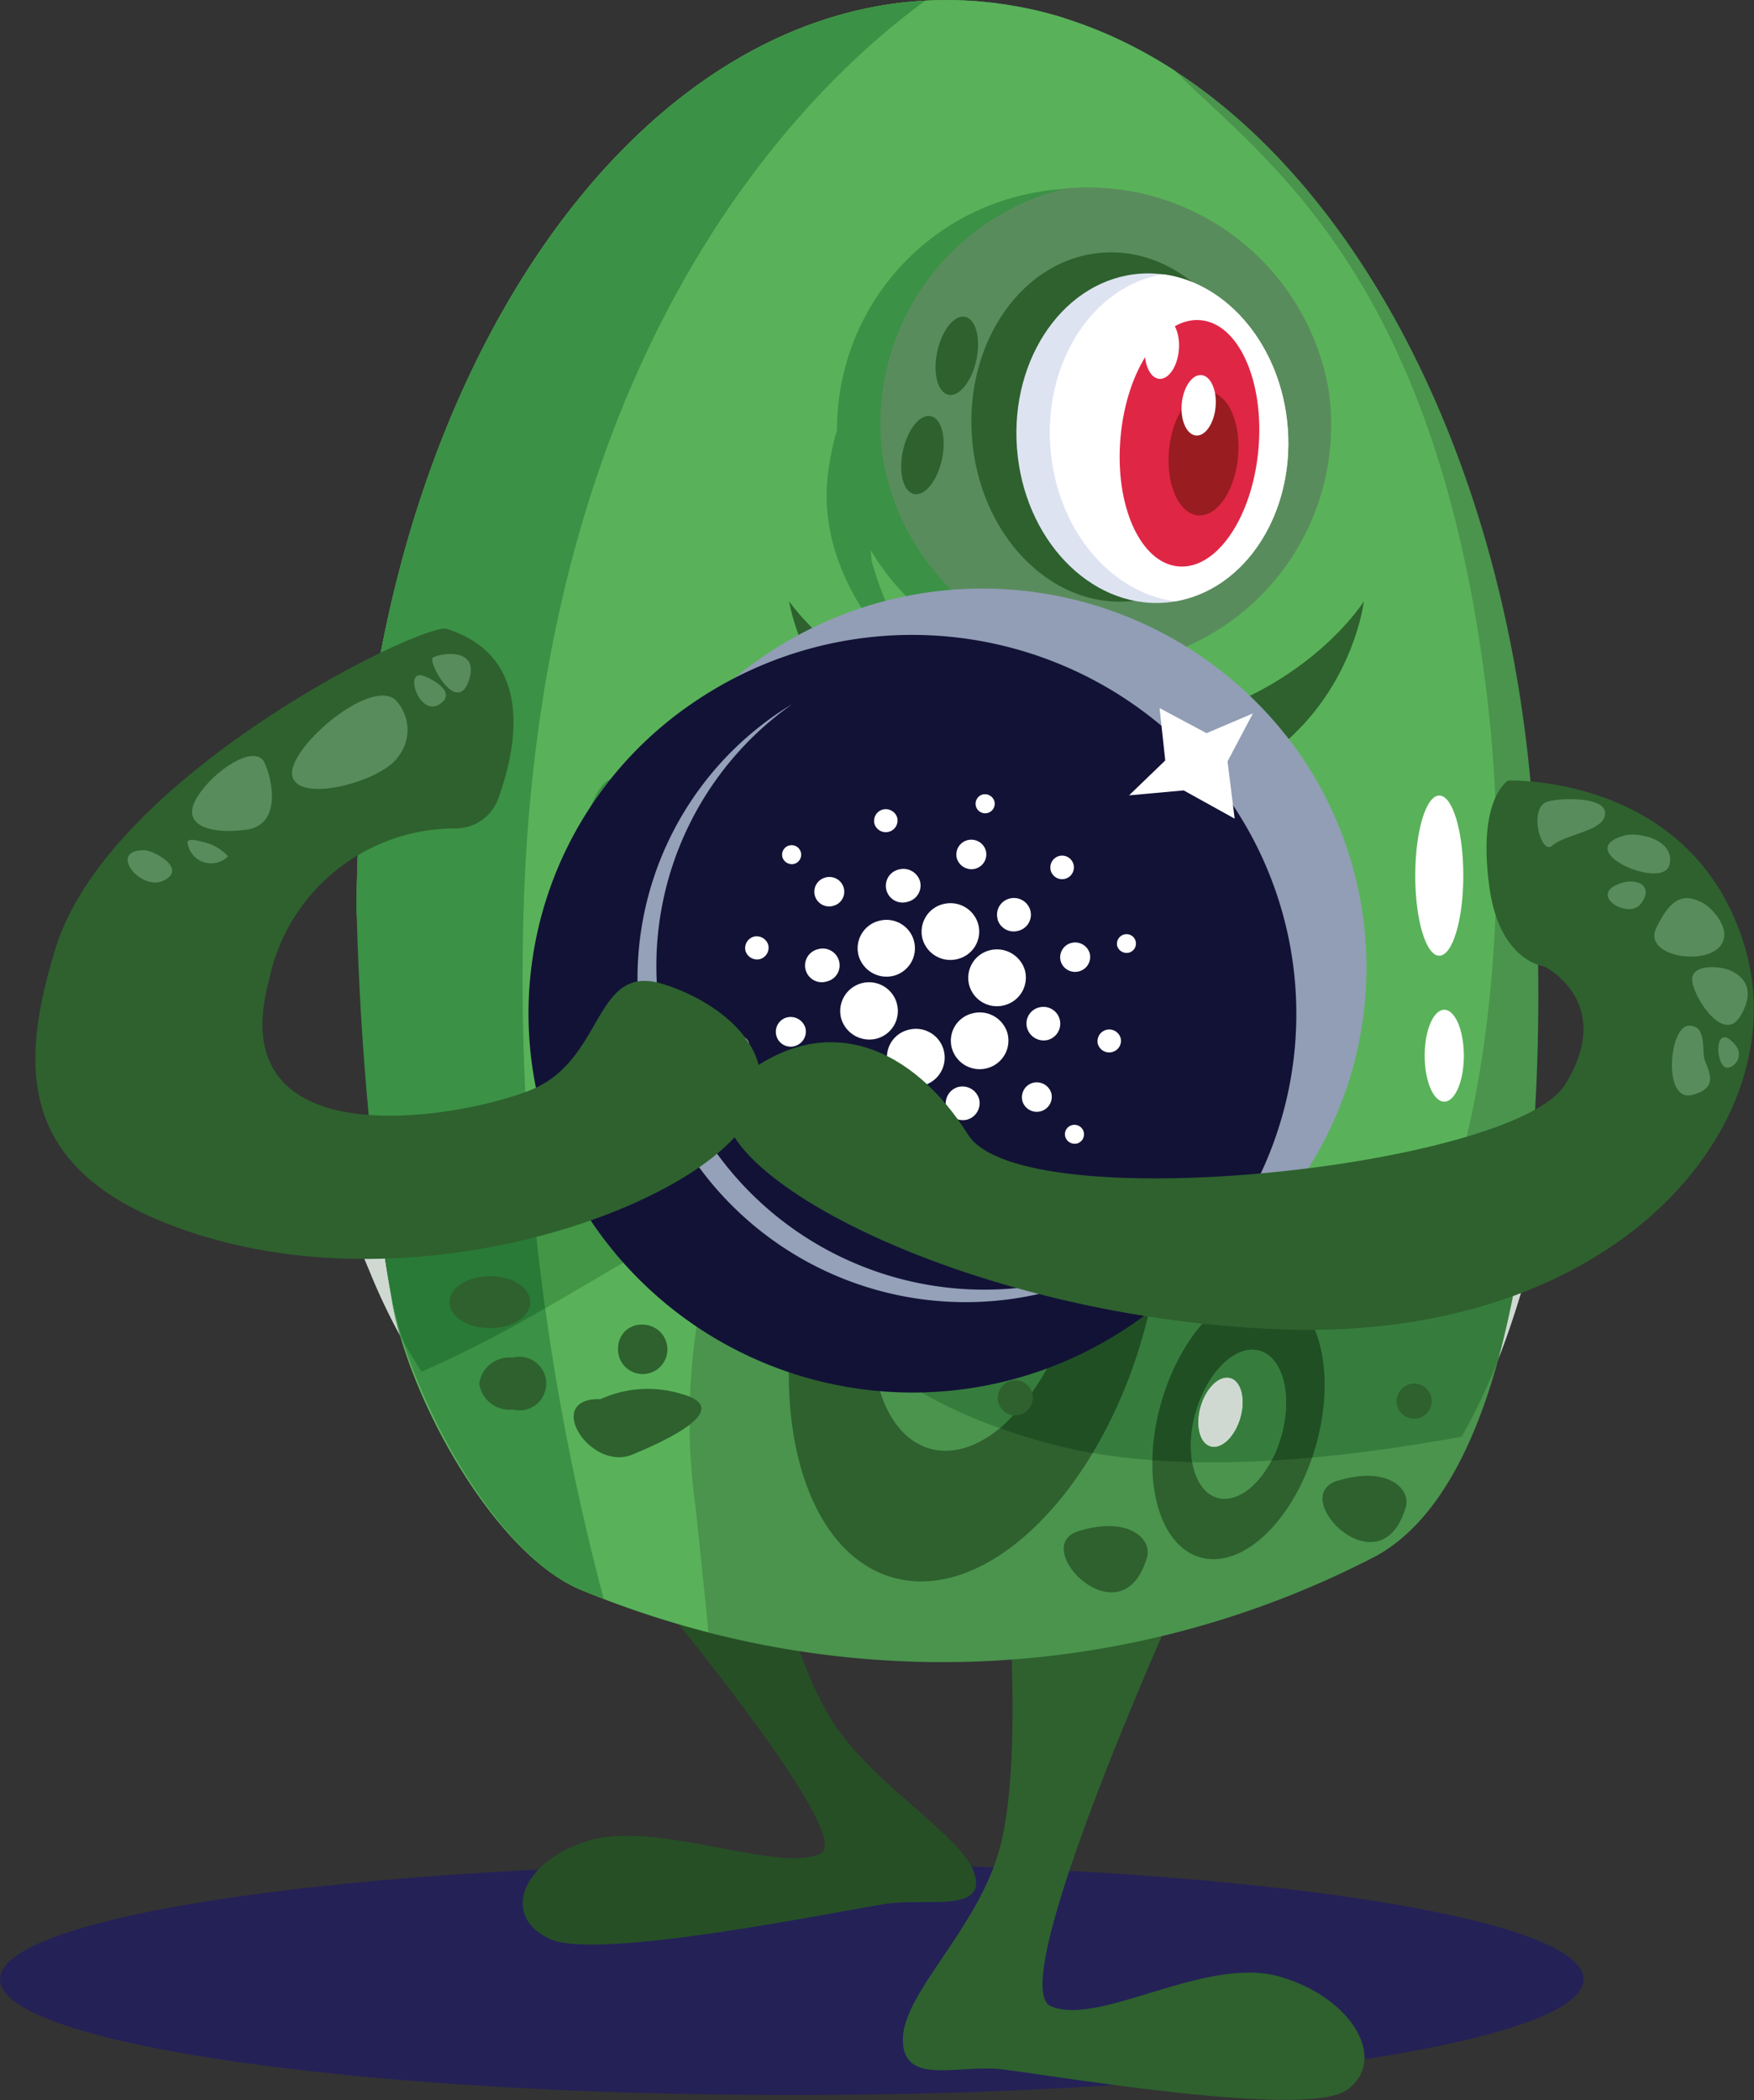<svg xmlns="http://www.w3.org/2000/svg" xmlns:xlink="http://www.w3.org/1999/xlink" width="71" height="85.001" viewBox="0 0 71 85.001">
  <rect x="0" y="0" width="71" height="85.001" fill="#333333" stroke="none"/>
  <defs>
    <clipPath id="clip-path">
      <rect id="Rectangle_6" data-name="Rectangle 6" width="71" height="85.001" transform="translate(0 -0.001)" fill="none"/>
    </clipPath>
  </defs>
  <g id="Objeto_inteligente_vectorial" data-name="Objeto inteligente vectorial" transform="translate(0 0.001)">
    <g id="Group_6" data-name="Group 6">
      <g id="Group_5" data-name="Group 5" clip-path="url(#clip-path)">
        <path id="Path_83" data-name="Path 83" d="M0,80.114C0,82.7,14.348,84.8,32.048,84.8S64.1,82.7,64.1,80.114,49.747,75.43,32.048,75.43,0,77.528,0,80.114" fill="#242157"/>
        <path id="Path_84" data-name="Path 84" d="M47.872,64.315S40.58,80.343,42.533,81.2,48.782,79.15,51.777,80s4.427,3.41,2.734,4.6-12.368-.682-14.061-.852-3.905.681-3.905-1.195,2.993-4.432,3.905-7.672.39-9.891.39-9.891Z" fill="#2e612e"/>
        <path id="Path_85" data-name="Path 85" d="M23.75,61.241S34.922,74.219,33.21,75.03s-6.667-1.386-9.407-.521-3.513,3.067-1.547,3.975,12.017-1.2,13.642-1.429,4.02.367,3.554-1.193-4.056-3.541-5.759-6.192-2.844-8.22-2.844-8.22Z" fill="#264f26"/>
        <path id="Path_86" data-name="Path 86" d="M23.544,64.36c-3.593-1.47-7.162-8.064-7.718-11.98s-1.389-15.5-1.389-15.5C14.437,16.511,25.126,0,38.316,0S62.193,16.511,62.193,36.879c0,0,1.267,21.683-6.43,26.071a38.027,38.027,0,0,1-32.22,1.41" fill="#4a944d"/>
        <path id="Path_87" data-name="Path 87" d="M38.316,0c.206,0,.408,0,.612.012.092,0,.183.01.271.016.112.005.227.01.339.019s.234.023.351.035l.254.024c.138.016.273.037.406.056.066.009.133.016.2.026.153.023.3.051.454.08l.144.024c.161.031.326.068.486.1.035.007.069.014.1.023.174.04.346.086.518.131.025.005.044.01.067.017.181.049.364.1.543.159L43.1.742c.19.058.374.121.561.187l.018.005a18.423,18.423,0,0,1,3.88,1.932C51.106,6.433,58.26,11.1,60.24,28.594c1.659,14.629-3.1,29.66-6.644,20.733S45.283,34.881,39.922,36.056,26.466,48.505,28.134,60.837c.043.317.321,3.015.543,5.228a39.738,39.738,0,0,1-5.133-1.7c-3.593-1.47-7.161-8.064-7.718-11.98s-1.389-15.5-1.389-15.5C14.437,16.511,25.128,0,38.316,0" fill="#59b259"/>
        <path id="Path_88" data-name="Path 88" d="M34.013,18.968a9.846,9.846,0,0,0,11.366,7.964,9.736,9.736,0,0,0,8.076-11.206A9.846,9.846,0,0,0,42.091,7.76a9.739,9.739,0,0,0-8.078,11.208" fill="#3b9145"/>
        <path id="Path_89" data-name="Path 89" d="M43.122,7.628a9.9,9.9,0,0,1,10.642,8.045A9.791,9.791,0,0,1,46.4,26.72a9.9,9.9,0,0,1-10.642-8.045A9.791,9.791,0,0,1,43.122,7.628" fill="#598c5c"/>
        <path id="Path_90" data-name="Path 90" d="M39.343,17.7c.289,3.9,3.124,6.871,6.332,6.64s5.576-3.578,5.287-7.476-3.123-6.869-6.33-6.638S39.056,13.8,39.343,17.7" fill="#2e612e"/>
        <path id="Path_91" data-name="Path 91" d="M41.165,18.13c.271,3.676,2.947,6.481,5.974,6.264s5.261-3.375,4.989-7.053-2.947-6.481-5.974-6.264-5.261,3.375-4.989,7.053" fill="#dee3f2"/>
        <path id="Path_92" data-name="Path 92" d="M42.517,18.1c-.259-3.5,1.753-6.526,4.558-7,2.631.341,4.808,2.938,5.053,6.236.259,3.5-1.753,6.526-4.556,7C44.939,24,42.76,21.4,42.517,18.1" fill="#fff"/>
        <path id="Path_93" data-name="Path 93" d="M45.358,17.7c-.247,2.752.8,5.093,2.346,5.226s2.991-1.988,3.236-4.742-.8-5.091-2.346-5.226S45.6,14.952,45.358,17.7" fill="#e02645"/>
        <path id="Path_94" data-name="Path 94" d="M47.318,18.238c-.122,1.38.4,2.553,1.175,2.621s1.5-1,1.623-2.378-.4-2.553-1.178-2.619-1.5,1-1.62,2.376" fill="#991c21"/>
        <path id="Path_95" data-name="Path 95" d="M47.836,16.345c-.06.675.2,1.249.577,1.282s.733-.488.793-1.164-.2-1.249-.575-1.282-.735.488-.795,1.164" fill="#fff"/>
        <path id="Path_96" data-name="Path 96" d="M46.349,14.051c-.06.675.2,1.249.575,1.282s.735-.488.795-1.164-.2-1.249-.575-1.282-.735.488-.795,1.164" fill="#fff"/>
        <path id="Path_97" data-name="Path 97" d="M37.938,14.237c-.186.871.02,1.65.456,1.741s.942-.542,1.128-1.412-.018-1.652-.456-1.743-.944.542-1.128,1.414" fill="#2e612e"/>
        <path id="Path_98" data-name="Path 98" d="M36.547,18.256c-.186.871.018,1.65.456,1.741s.942-.542,1.128-1.412-.02-1.652-.456-1.743-.944.542-1.128,1.414" fill="#2e612e"/>
        <path id="Path_99" data-name="Path 99" d="M35.289,22.724a13.229,13.229,0,0,0,3.7,6.108s-6.355-4.112-5.436-9.926,1.732,3.818,1.732,3.818" fill="#3b9145"/>
        <path id="Path_100" data-name="Path 100" d="M14.444,35.937c0-.107.005-.212.007-.318.005-.206.009-.411.016-.618,0-.126.011-.25.014-.374.009-.185.014-.371.023-.555.007-.135.016-.266.023-.4.011-.175.02-.35.03-.525.009-.138.02-.275.03-.413.012-.168.023-.336.037-.5l.037-.422c.014-.163.028-.325.044-.486.014-.143.03-.285.044-.429s.034-.317.051-.474.034-.287.051-.43.037-.31.059-.464.039-.289.059-.434.043-.3.066-.451.044-.292.066-.436.046-.3.071-.443.05-.292.075-.437.05-.289.076-.432.053-.292.082-.437.053-.283.082-.423.06-.294.09-.439.057-.276.087-.413.064-.292.1-.439.06-.269.092-.4.069-.292.1-.437.064-.264.1-.4c.037-.147.075-.292.114-.439l.1-.383c.039-.147.08-.294.122-.439.034-.124.069-.248.1-.373.043-.147.085-.294.13-.441.037-.121.073-.24.11-.36.044-.147.092-.3.138-.441l.112-.35c.048-.147.1-.294.147-.443.039-.112.076-.224.115-.336.051-.149.1-.3.156-.444.039-.108.078-.217.117-.324.055-.149.11-.3.167-.444.039-.1.078-.208.119-.311l.176-.446.121-.3c.06-.15.122-.3.185-.448l.122-.283c.064-.15.13-.3.2-.448.041-.091.082-.18.121-.271.069-.15.138-.3.208-.45l.121-.255c.071-.152.145-.3.218-.453.039-.08.08-.159.119-.238.076-.154.153-.306.231-.457.037-.073.076-.147.115-.222.08-.152.161-.306.245-.458.035-.068.075-.136.11-.2.087-.156.172-.31.259-.464.035-.061.071-.122.106-.185.09-.156.181-.311.273-.467.034-.056.067-.112.1-.166.1-.159.192-.317.289-.472.03-.049.06-.1.092-.147.1-.161.2-.32.307-.478.027-.042.053-.082.08-.122.11-.164.218-.327.328-.488.023-.033.046-.065.067-.1.115-.166.232-.332.351-.5.016-.023.034-.047.051-.07.122-.171.248-.341.374-.509l.03-.04c.135-.177.27-.35.406-.523l0-.005C27.124,3.379,32.062.322,37.457.028,33.029,3.239,22.171,13.365,21.225,35.939a97.433,97.433,0,0,0,3.213,28.774q-.444-.171-.894-.352c-3.593-1.471-7.019-8.089-7.718-11.98a120.317,120.317,0,0,1-1.389-15.5c0-.315,0-.628.007-.941" fill="#3b9145"/>
        <path id="Path_101" data-name="Path 101" d="M57.287,35.439c0,1.792.435,3.244.972,3.244s.974-1.452.974-3.244S58.8,32.2,58.26,32.2s-.972,1.452-.972,3.242" fill="#fff"/>
        <path id="Path_102" data-name="Path 102" d="M23.418,34.6c-.257,1.772-.034,3.27.5,3.345s1.171-1.3,1.43-3.074.034-3.27-.5-3.345-1.171,1.3-1.428,3.074" fill="#3b9145"/>
        <path id="Path_103" data-name="Path 103" d="M22.58,40.99c-.13.887.2,1.666.729,1.741s1.068-.583,1.2-1.47-.2-1.666-.729-1.741-1.068.583-1.2,1.47" fill="#3b9145"/>
        <path id="Path_104" data-name="Path 104" d="M57.669,42.731c0,1.027.355,1.86.793,1.86s.793-.833.793-1.86-.353-1.86-.793-1.86-.793.833-.793,1.86" fill="#fff"/>
        <path id="Path_105" data-name="Path 105" d="M32.7,50.314c-1.833,6.444-.282,12.508,3.463,13.544s8.266-3.351,10.1-9.794.282-12.508-3.463-13.542-8.266,3.349-10.1,9.793" fill="#2e612e"/>
        <path id="Path_106" data-name="Path 106" d="M35.738,51.154c-1.013,3.561-.156,6.911,1.913,7.485s4.569-1.851,5.582-5.413.156-6.911-1.914-7.483-4.567,1.851-5.58,5.412" fill="#4a944d"/>
        <path id="Path_107" data-name="Path 107" d="M36.119,51.042c-.362,1.27-.055,2.465.683,2.67s1.629-.66,1.991-1.93.055-2.467-.683-2.672-1.629.661-1.991,1.932" fill="#fff"/>
        <path id="Path_108" data-name="Path 108" d="M47,56.784c-.846,2.978-.13,5.779,1.6,6.257s3.818-1.547,4.664-4.525.131-5.779-1.6-6.257S47.847,53.808,47,56.784" fill="#2e612e"/>
        <path id="Path_109" data-name="Path 109" d="M48.4,57.173c-.468,1.645-.071,3.193.884,3.457s2.111-.854,2.578-2.5.073-3.193-.884-3.457-2.11.856-2.578,2.5" fill="#4a944d"/>
        <path id="Path_110" data-name="Path 110" d="M48.6,56.942c-.216.763-.034,1.48.41,1.6s.978-.4,1.2-1.158.032-1.48-.41-1.6-.979.4-1.2,1.16" fill="#fff"/>
        <path id="Path_111" data-name="Path 111" d="M15.244,48.4l-1.224.138a14.341,14.341,0,0,0,.9,2.822A24.978,24.978,0,0,0,16.2,54.074a12.488,12.488,0,0,1-.376-1.694c-.229-1.277-.42-2.628-.582-3.979m47.214.257-.639.019a42.987,42.987,0,0,1-1.176,6.365,35.312,35.312,0,0,0,1.749-6.062c.023-.107.044-.215.066-.322" fill="#cfd9d1"/>
        <path id="Path_112" data-name="Path 112" d="M31.063,44.876a28.834,28.834,0,0,0-1.7,4,1.729,1.729,0,0,1,.541-.133l.041,0c.637.058,1.123,1.421,2.372,3.163.106-.525.234-1.057.387-1.59a20.309,20.309,0,0,1,1.435-3.672q-.532-.333-1.034-.71Zm30.756,3.8-1.041.03c-.293.04-.587.077-.887.112l-1.444.168c-.75,1.895-1.636,3.02-2.544,3.02-.756,0-1.529-.78-2.253-2.546-1.921.152-3.852.252-5.75.252-.3,0-.594,0-.891-.007a20.033,20.033,0,0,1-.743,4.358,19.8,19.8,0,0,1-2.031,4.749c.777.135,1.586.229,2.413.29A9.112,9.112,0,0,1,47,56.784c.763-2.684,2.535-4.595,4.145-4.595a1.942,1.942,0,0,1,.522.07c1.73.478,2.447,3.281,1.6,6.257-.046.163-.1.322-.151.479,2.049-.184,4.1-.486,6.054-.845a25.172,25.172,0,0,0,1.473-3.107,42.987,42.987,0,0,0,1.176-6.365" fill="#367d3d"/>
        <path id="Path_113" data-name="Path 113" d="M27.967,43.277,22.69,47.569l-1.2.135c.153,1.823.35,3.578.578,5.249,3.021-1.727,5.954-3.576,7.294-4.08a28.448,28.448,0,0,1,1.7-4Zm30.479,5.709c-1.574.178-3.181.345-4.8.474.724,1.765,1.5,2.546,2.251,2.546.908,0,1.794-1.125,2.544-3.02m-42.62,3.394h0a12.244,12.244,0,0,0,.378,1.694c.034.063.067.126.1.187a14.783,14.783,0,0,1-.481-1.881" fill="#429645"/>
        <path id="Path_114" data-name="Path 114" d="M21.491,47.7l-6.247.7c.161,1.351.353,2.7.582,3.979a14.783,14.783,0,0,0,.481,1.881c.241.432.5.852.759,1.263a49.11,49.11,0,0,0,5-2.572c-.229-1.671-.426-3.426-.578-5.249" fill="#297a36"/>
        <path id="Path_115" data-name="Path 115" d="M34.139,46.642A20.378,20.378,0,0,0,32.7,50.316q-.226.8-.385,1.589a14.986,14.986,0,0,0,3.05,3.176,10.244,10.244,0,0,1,.369-3.926,10.684,10.684,0,0,1,1.395-3.05,16.768,16.768,0,0,1-2.993-1.463m9.485,2.878a10.4,10.4,0,0,1-.392,3.707,9.269,9.269,0,0,1-2.757,4.581c.7.252,1.455.483,2.267.691.483.122.981.227,1.492.317a19.779,19.779,0,0,0,2.031-4.75,20.015,20.015,0,0,0,.743-4.358c-1.148-.019-2.278-.079-3.385-.187" fill="#214f24"/>
        <path id="Path_116" data-name="Path 116" d="M37.132,48.1a10.636,10.636,0,0,0-1.395,3.05,10.28,10.28,0,0,0-.371,3.926,18.38,18.38,0,0,0,5.106,2.728,9.271,9.271,0,0,0,2.759-4.581,10.438,10.438,0,0,0,.392-3.707A25.756,25.756,0,0,1,37.132,48.1m-.108,5.637a.868.868,0,0,1-.222-.03c-.738-.2-1.043-1.4-.683-2.67.326-1.146,1.082-1.961,1.769-1.961a.858.858,0,0,1,.222.03c.74.2,1.045,1.4.683,2.67-.325,1.146-1.082,1.961-1.769,1.961" fill="#367d3d"/>
        <path id="Path_117" data-name="Path 117" d="M37.888,49.081c-.687,0-1.442.815-1.769,1.961-.362,1.27-.055,2.465.683,2.67a.858.858,0,0,0,.222.03c.687,0,1.442-.815,1.769-1.961.362-1.27.055-2.465-.683-2.67a.868.868,0,0,0-.222-.03" fill="#cfd9d1"/>
        <path id="Path_118" data-name="Path 118" d="M51.145,52.19c-1.609,0-3.382,1.911-4.145,4.595a9.112,9.112,0,0,0-.355,2.32q.8.058,1.613.075a4.6,4.6,0,0,1,.144-2.009c.422-1.482,1.4-2.539,2.291-2.539a1.065,1.065,0,0,1,.287.04c.956.264,1.352,1.811.884,3.457a5.1,5.1,0,0,1-.392.989c.546-.031,1.095-.073,1.645-.122.053-.157.1-.317.149-.479.846-2.978.131-5.779-1.6-6.257a1.939,1.939,0,0,0-.52-.07" fill="#214f24"/>
        <path id="Path_119" data-name="Path 119" d="M50.693,54.632c-.889,0-1.868,1.055-2.291,2.539a4.573,4.573,0,0,0-.142,2.009c.264.007.532.009.8.009.793,0,1.6-.024,2.409-.072a5.04,5.04,0,0,0,.392-.987c.468-1.646.073-3.195-.884-3.459a1.137,1.137,0,0,0-.287-.038m-1.549,3.93a.488.488,0,0,1-.133-.017c-.444-.122-.626-.84-.41-1.6.2-.688.649-1.178,1.063-1.178a.5.5,0,0,1,.133.017c.442.122.626.84.41,1.6-.2.688-.649,1.178-1.063,1.178" fill="#367d3d"/>
        <path id="Path_120" data-name="Path 120" d="M49.664,55.764c-.412,0-.866.49-1.063,1.178-.216.763-.032,1.48.41,1.6a.5.5,0,0,0,.133.017c.413,0,.868-.49,1.063-1.178.216-.763.034-1.48-.41-1.6a.5.5,0,0,0-.133-.017" fill="#cfd9d1"/>
        <path id="Path_121" data-name="Path 121" d="M52.414,37.386c-.419,0-.955.667-1.02,1.54-.078,1.038-.323,1.681.009,1.961a.178.178,0,0,0,.119.045c.328,0,.784-.938,1.247-1.942.523-1.13-.135-1.531-.135-1.531a.358.358,0,0,0-.22-.073" fill="#8abf8a"/>
        <path id="Path_122" data-name="Path 122" d="M49.763,41.806c-.5.411-.892,1.073-.612,1.3a.367.367,0,0,0,.238.082,1.516,1.516,0,0,0,.894-.576c-.172-.275-.344-.542-.52-.8" fill="#82b085"/>
        <path id="Path_123" data-name="Path 123" d="M50.492,41.465a1.264,1.264,0,0,0-.729.341q.263.391.52.8a5.2,5.2,0,0,0,.339-.4.491.491,0,0,0-.075-.737c-.018,0-.037,0-.055,0" fill="#8abf8a"/>
        <path id="Path_124" data-name="Path 124" d="M46.433,63.025c.2-.705-.711-1.683-2.773-1.052s1.765,4.533,2.773,1.052" fill="#2e612e"/>
        <path id="Path_125" data-name="Path 125" d="M56.908,60.99c.2-.705-.711-1.683-2.773-1.052s1.765,4.533,2.773,1.052" fill="#2e612e"/>
        <path id="Path_126" data-name="Path 126" d="M40.385,56.6a.712.712,0,1,0,.711-.737.724.724,0,0,0-.711.737" fill="#2e612e"/>
        <path id="Path_127" data-name="Path 127" d="M56.53,56.739A.712.712,0,1,0,57.241,56a.725.725,0,0,0-.711.737" fill="#2e612e"/>
        <path id="Path_128" data-name="Path 128" d="M25.023,54.494a1,1,0,1,0,1-.877.94.94,0,0,0-1,.877" fill="#2e612e"/>
        <path id="Path_129" data-name="Path 129" d="M19.4,56a1.23,1.23,0,0,0,1.352,1.052,1.085,1.085,0,1,0,0-2.1A1.231,1.231,0,0,0,19.4,56" fill="#2e612e"/>
        <path id="Path_130" data-name="Path 130" d="M18.195,52.706c0,.581.731,1.052,1.636,1.052s1.636-.471,1.636-1.052-.733-1.052-1.636-1.052-1.636.471-1.636,1.052" fill="#2e612e"/>
        <path id="Path_131" data-name="Path 131" d="M24.312,56.632a4.6,4.6,0,0,1,3.272-.21c2.062.562-.284,1.753-1.992,2.455s-3.626-2.315-1.279-2.245" fill="#2e612e"/>
        <path id="Path_132" data-name="Path 132" d="M55.208,24.339s-3.332,5.336-11.474,5.336-11.791-5.336-11.791-5.336,1.274,8.389,11.791,8.389,11.474-8.389,11.474-8.389" fill="#2e612e"/>
        <path id="Path_133" data-name="Path 133" d="M26.863,47.688a15.679,15.679,0,0,0,21.567,4.2,15.2,15.2,0,0,0,4.255-21.267,15.678,15.678,0,0,0-21.566-4.2,15.2,15.2,0,0,0-4.256,21.269" fill="#919eb5"/>
        <path id="Path_134" data-name="Path 134" d="M24.023,49.565a15.677,15.677,0,0,0,21.566,4.2,15.2,15.2,0,0,0,4.256-21.269,15.681,15.681,0,0,0-21.567-4.2,15.2,15.2,0,0,0-4.255,21.269" fill="#121236"/>
        <path id="Path_135" data-name="Path 135" d="M31.686,28.738c.128-.084.257-.163.387-.241a12.97,12.97,0,0,0-3.259,17.9,13.386,13.386,0,0,0,18.031,3.828c-.124.087-.247.175-.374.261A13.389,13.389,0,0,1,28.052,46.9a12.978,12.978,0,0,1,3.634-18.163" fill="#94a1b8"/>
      </g>
    </g>
    <path id="Path_136" data-name="Path 136" d="M47.168,30.78l-.229-2.119,1.9,1.015,1.877-.8-1.027,1.942.289,2.318-2.063-1.144-2.212.2Z" fill="#fff"/>
    <g id="Group_8" data-name="Group 8">
      <g id="Group_7" data-name="Group 7" clip-path="url(#clip-path)">
        <path id="Path_137" data-name="Path 137" d="M40.66,40.686a1.155,1.155,0,0,0,.829-1.408,1.182,1.182,0,0,0-1.435-.812,1.149,1.149,0,0,0-.821,1.41,1.162,1.162,0,0,0,1.428.81" fill="#fff"/>
        <path id="Path_138" data-name="Path 138" d="M38.531,42.427a1.167,1.167,0,0,0,1.43.808,1.154,1.154,0,0,0,.82-1.414,1.167,1.167,0,0,0-1.432-.8,1.139,1.139,0,0,0-.818,1.41" fill="#fff"/>
        <path id="Path_139" data-name="Path 139" d="M35.571,37.274a1.148,1.148,0,0,0-.813,1.415,1.177,1.177,0,0,0,1.441.8,1.15,1.15,0,1,0-.628-2.213" fill="#fff"/>
        <path id="Path_140" data-name="Path 140" d="M35.945,43.1a1.166,1.166,0,1,0,.813-1.414,1.14,1.14,0,0,0-.813,1.414" fill="#fff"/>
        <path id="Path_141" data-name="Path 141" d="M38.174,36.594A1.153,1.153,0,0,0,37.342,38a1.169,1.169,0,0,0,1.428.815,1.142,1.142,0,0,0,.829-1.4,1.166,1.166,0,0,0-1.425-.819" fill="#fff"/>
        <path id="Path_142" data-name="Path 142" d="M36.309,40.637a1.167,1.167,0,0,0-2.262.576,1.189,1.189,0,0,0,1.428.829,1.154,1.154,0,0,0,.834-1.4" fill="#fff"/>
        <path id="Path_143" data-name="Path 143" d="M38.79,43.995a.694.694,0,0,0-.491.824.7.7,0,0,0,.846.5.692.692,0,0,0,.491-.822.7.7,0,0,0-.846-.5" fill="#fff"/>
        <path id="Path_144" data-name="Path 144" d="M41.577,41.615a.7.7,0,0,0,.836.478.681.681,0,1,0-.353-1.316.669.669,0,0,0-.483.838" fill="#fff"/>
        <path id="Path_145" data-name="Path 145" d="M35.161,43.3a.682.682,0,0,0-.848-.479.671.671,0,0,0-.477.824.7.7,0,0,0,.852.485.682.682,0,0,0,.474-.829" fill="#fff"/>
        <path id="Path_146" data-name="Path 146" d="M36.74,36.5a.675.675,0,0,0,.5-.833.7.7,0,0,0-.834-.479A.678.678,0,1,0,36.74,36.5" fill="#fff"/>
        <path id="Path_147" data-name="Path 147" d="M40.377,37.2a.677.677,0,0,0,.829.478.67.67,0,0,0,.5-.831.689.689,0,0,0-.832-.479.672.672,0,0,0-.491.833" fill="#fff"/>
        <path id="Path_148" data-name="Path 148" d="M33.486,39.72a.667.667,0,0,0,.477-.822.683.683,0,0,0-.848-.479.677.677,0,1,0,.371,1.3" fill="#fff"/>
        <path id="Path_149" data-name="Path 149" d="M36.063,45.337a.607.607,0,0,0-.429.74.608.608,0,1,0,.429-.74" fill="#fff"/>
        <path id="Path_150" data-name="Path 150" d="M32.177,42.339A.61.61,0,0,0,32.6,41.6a.626.626,0,0,0-.758-.416.6.6,0,1,0,.33,1.158" fill="#fff"/>
        <path id="Path_151" data-name="Path 151" d="M41.387,44.572a.607.607,0,0,0,1.171-.318.616.616,0,0,0-.75-.425.605.605,0,0,0-.42.744" fill="#fff"/>
        <path id="Path_152" data-name="Path 152" d="M33.721,36.667a.59.59,0,0,0,.433-.73.6.6,0,0,0-.749-.416.592.592,0,0,0-.424.719.6.6,0,0,0,.74.427" fill="#fff"/>
        <path id="Path_153" data-name="Path 153" d="M39.476,35.162a.6.6,0,0,0,.428-.738.614.614,0,0,0-.752-.415.6.6,0,0,0-.422.724.616.616,0,0,0,.747.429" fill="#fff"/>
        <path id="Path_154" data-name="Path 154" d="M43.685,39.314a.6.6,0,0,0,.422-.74.616.616,0,0,0-.74-.408.6.6,0,0,0-.433.733.606.606,0,0,0,.75.415" fill="#fff"/>
        <path id="Path_155" data-name="Path 155" d="M39.563,46.827a.478.478,0,0,0-.348.567.492.492,0,0,0,.594.341.47.47,0,0,0-.247-.908" fill="#fff"/>
        <path id="Path_156" data-name="Path 156" d="M30.518,37.911a.482.482,0,0,0-.344.569.49.49,0,0,0,.593.339.478.478,0,0,0,.33-.576.488.488,0,0,0-.578-.332" fill="#fff"/>
        <path id="Path_157" data-name="Path 157" d="M42.53,35.224a.477.477,0,1,0,.332-.574.481.481,0,0,0-.332.574" fill="#fff"/>
        <path id="Path_158" data-name="Path 158" d="M35.986,33.665a.473.473,0,0,0,.332-.57.485.485,0,0,0-.58-.329.475.475,0,0,0-.339.586.48.48,0,0,0,.587.313" fill="#fff"/>
        <path id="Path_159" data-name="Path 159" d="M45.013,42.584a.468.468,0,0,0,.35-.562.479.479,0,0,0-.575-.339.474.474,0,0,0-.351.563.479.479,0,0,0,.577.338" fill="#fff"/>
        <path id="Path_160" data-name="Path 160" d="M32.7,45.837a.468.468,0,0,0,.3-.591.482.482,0,0,0-.605-.287.473.473,0,0,0-.3.593.479.479,0,0,0,.605.285" fill="#fff"/>
        <path id="Path_161" data-name="Path 161" d="M29.832,41.939a.39.39,0,0,0-.27.472.39.39,0,0,0,.752-.2.409.409,0,0,0-.483-.268" fill="#fff"/>
        <path id="Path_162" data-name="Path 162" d="M39.506,32.641a.387.387,0,0,0,.743-.219.4.4,0,0,0-.484-.261.388.388,0,0,0-.259.479" fill="#fff"/>
        <path id="Path_163" data-name="Path 163" d="M35.571,47.6a.385.385,0,0,0-.289.458.391.391,0,0,0,.47.278.379.379,0,0,0,.286-.458.385.385,0,0,0-.467-.278" fill="#fff"/>
        <path id="Path_164" data-name="Path 164" d="M43.388,45.543a.379.379,0,0,0-.266.472.4.4,0,0,0,.479.268.385.385,0,1,0-.213-.74" fill="#fff"/>
        <path id="Path_165" data-name="Path 165" d="M31.673,34.7a.4.4,0,0,0,.479.266.386.386,0,1,0-.479-.266" fill="#fff"/>
        <path id="Path_166" data-name="Path 166" d="M45.221,38.285a.4.4,0,0,0,.474.275.38.38,0,1,0-.186-.737.389.389,0,0,0-.287.462" fill="#fff"/>
        <path id="Path_167" data-name="Path 167" d="M61.045,31.593s7.54-.282,9.6,6.785S65.511,54.289,51.906,53.81,26.432,46.525,29.956,43.65s7.045-1.2,9.231,2.276S61.3,47.244,63.361,43.89s-.857-4.775-.857-4.775-1.778-.192-2.205-3.137c-.527-3.648.747-4.385.747-4.385" fill="#2e612e"/>
        <path id="Path_168" data-name="Path 168" d="M65.761,33.813c.525-.147,2.078.163,1.813,1.2s-4.015-.588-1.813-1.2" fill="#598c5c"/>
        <path id="Path_169" data-name="Path 169" d="M68.926,36.545c.438.234,1.352,1.268.561,1.886s-2.966.2-2.44-.878,1.015-1.471,1.879-1.008" fill="#598c5c"/>
        <path id="Path_170" data-name="Path 170" d="M65.662,35.733c.658-.2,1.286.163.759.845s-2.228-.411-.759-.845" fill="#598c5c"/>
        <path id="Path_171" data-name="Path 171" d="M62.433,32.576a.47.47,0,0,1,.165-.114c.41-.164,2.315-.243,2.37.408.067.78-1.549.845-2.143,1.366-.4.346-.862-1.167-.392-1.66" fill="#598c5c"/>
        <path id="Path_172" data-name="Path 172" d="M69.948,39.244c.465.164,1.221.682.5,1.886S68.4,40.123,68.5,39.57s1.1-.45,1.451-.325" fill="#598c5c"/>
        <path id="Path_173" data-name="Path 173" d="M68.992,42.856c.089.376.692,1.171-.5,1.464s-.923-2.733-.165-2.8.575.973.66,1.333" fill="#598c5c"/>
        <path id="Path_174" data-name="Path 174" d="M70.246,42.3a.559.559,0,0,1-.264.91c-.561.163-.655-2.021.264-.91" fill="#598c5c"/>
        <path id="Path_175" data-name="Path 175" d="M20.166,32.331a1.836,1.836,0,0,1-1.687,1.2A7.692,7.692,0,0,0,10.885,39.7c-1.946,7.188,7.53,5.63,10.567,4.432s2.553-5.151,5.344-4.313,5.952,3.594,2.431,6.71S16.41,52.395,8.514,50.118.72,43.375,2.243,38.4c2.152-7.042,14.912-13.238,15.845-12.944,3.6,1.143,2.8,4.894,2.078,6.876" fill="#2e612e"/>
        <path id="Path_176" data-name="Path 176" d="M15.995,28.318a1.75,1.75,0,0,1,.1,2.341c-.692.976-3.958,1.855-4.255.78s3.11-4.007,4.155-3.121" fill="#598c5c"/>
        <path id="Path_177" data-name="Path 177" d="M17.529,26.61c.383-.2,1.929-.39,1.435.976s-1.682-.845-1.435-.976" fill="#598c5c"/>
        <path id="Path_178" data-name="Path 178" d="M10.7,30.855c.312.637.742,2.537-.742,2.731s-2.672-.194-1.98-1.316S10.333,30.1,10.7,30.855" fill="#598c5c"/>
        <path id="Path_179" data-name="Path 179" d="M17.084,27.342c.334.084,1.485.682.692,1.171s-1.412-1.352-.692-1.171" fill="#598c5c"/>
        <path id="Path_180" data-name="Path 180" d="M5.853,34.415c.367.007,1.732.731.791,1.219s-2.324-1.251-.791-1.219" fill="#598c5c"/>
        <path id="Path_181" data-name="Path 181" d="M8.218,34.079a1.927,1.927,0,0,1,1.011.581.961.961,0,0,1-1.636-.548c-.039-.157.264-.14.625-.033" fill="#598c5c"/>
      </g>
    </g>
  </g>
</svg>
